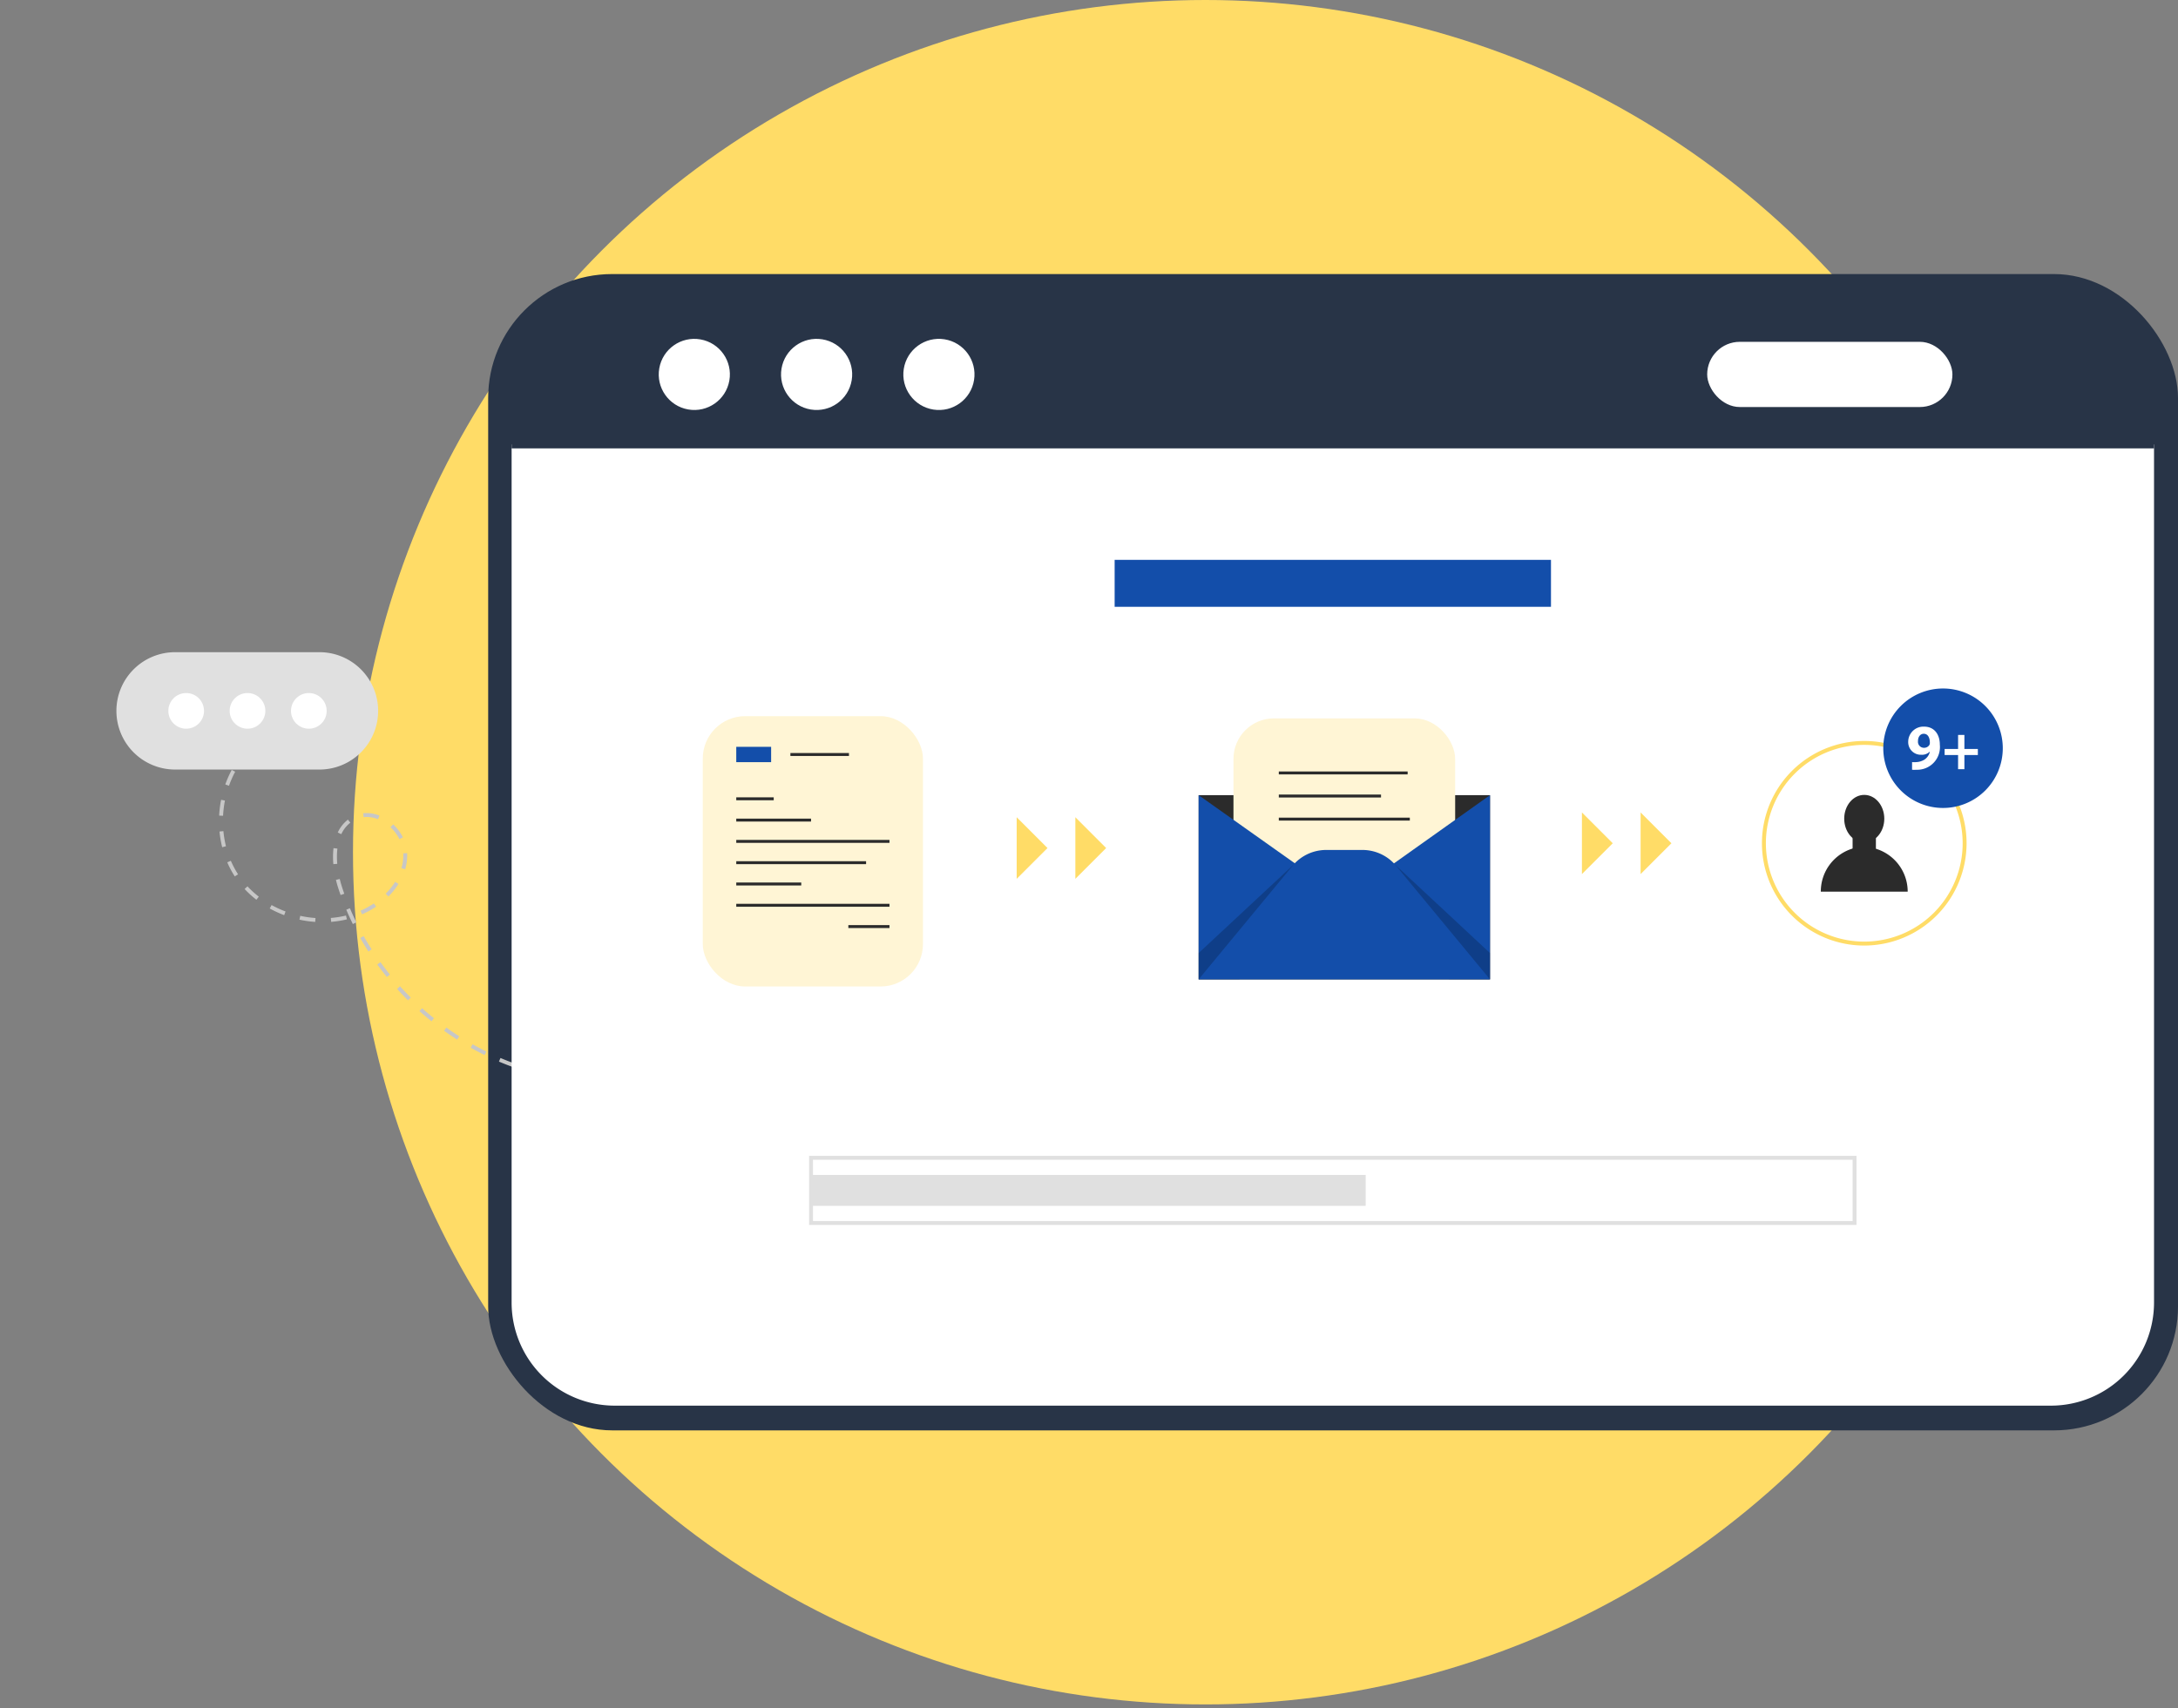 <svg xmlns="http://www.w3.org/2000/svg" width="580" height="455" viewBox="0 0 580 455">
  <rect x="0" y="0" width="580" height="455" fill="#808080" stroke="none"/>
  <g id="Grupo_11836" data-name="Grupo 11836" transform="translate(-969 -2206)">
    <rect id="Retângulo_1295" data-name="Retângulo 1295" width="580" height="455" transform="translate(969 2206)" fill="none"/>
    <circle id="Elipse_150" data-name="Elipse 150" cx="227" cy="227" r="227" transform="translate(1063 2206)" fill="#ffdc67"/>
    <g id="Grupo_7238" data-name="Grupo 7238">
      <rect id="Retângulo_1361" data-name="Retângulo 1361" width="450" height="308" rx="33" transform="translate(1099 2279)" fill="#283447"/>
      <g id="Grupo_5463" data-name="Grupo 5463" transform="translate(1000 2379.719)">
        <path id="Caminho_4448" data-name="Caminho 4448" d="M2575.065,705.144c-1.351-.311-2.717-.668-4.061-1.062l.293-1c1.325.389,2.671.741,4,1.047Zm-8.053-2.361c-1.31-.469-2.625-.983-3.91-1.527l.407-.96c1.267.537,2.563,1.044,3.854,1.506Zm-7.727-3.273c-1.25-.615-2.5-1.273-3.713-1.955l.511-.909c1.2.674,2.43,1.322,3.662,1.929Zm-7.314-4.112c-1.173-.746-2.343-1.537-3.478-2.348l.607-.848c1.12.8,2.275,1.581,3.431,2.317Zm-6.824-4.879c-1.089-.871-2.167-1.782-3.206-2.707l.693-.779c1.025.914,2.089,1.812,3.164,2.672Zm-6.263-5.582c-.989-.981-1.964-2-2.9-3.034l.772-.7c.922,1.018,1.884,2.025,2.86,2.993Zm-5.63-6.219c-.879-1.083-1.738-2.2-2.554-3.329l.843-.612c.805,1.11,1.653,2.216,2.52,3.284Zm-4.921-6.795c-.755-1.173-1.486-2.382-2.171-3.592l.907-.514c.676,1.193,1.4,2.384,2.141,3.542Zm-4.135-7.3c-.619-1.254-1.206-2.539-1.746-3.818l.96-.406c.533,1.261,1.111,2.527,1.721,3.762Zm-10.021-.572a29.411,29.411,0,0,1-4.2-.6l.222-1.018a28.417,28.417,0,0,0,4.049.583Zm4.242-.015-.083-1.039a25.8,25.8,0,0,0,4.031-.641l.247,1.012A26.94,26.94,0,0,1,2518.42,664.035Zm-12.507-1.788a29.16,29.16,0,0,1-3.853-1.773l.5-.912a28.134,28.134,0,0,0,3.714,1.709Zm20.734-.225-.413-.957c.365-.158.728-.325,1.086-.5a21.57,21.57,0,0,0,2.485-1.443l.582.864a22.294,22.294,0,0,1-2.606,1.514Q2527.219,661.775,2526.647,662.023Zm-28.133-3.877a26.112,26.112,0,0,1-3.14-2.862l.763-.709a25.1,25.1,0,0,0,3.014,2.747Zm35.165-.871-.738-.736a18.155,18.155,0,0,0,2.529-3.157l.883.554A19.222,19.222,0,0,1,2533.678,657.274Zm-12.745-.385q-.318-.9-.611-1.8c-.236-.731-.448-1.482-.628-2.233l1.013-.243c.174.725.378,1.451.606,2.156q.289.892.6,1.776Zm-28.179-4.958a25.039,25.039,0,0,1-2-3.752l.958-.411a23.948,23.948,0,0,0,1.917,3.6Zm45.378-1.908-1-.292a12.3,12.3,0,0,0,.5-3.439c0-.169,0-.34-.011-.509l1.042-.044c.008.185.011.369.011.554A13.343,13.343,0,0,1,2538.133,650.024Zm-19.126-1.359c-.058-.678-.086-1.346-.086-1.987a19.3,19.3,0,0,1,.129-2.279l1.035.123a18.15,18.15,0,0,0-.122,2.156c0,.612.028,1.251.083,1.9Zm-29.606-4.51a28.163,28.163,0,0,1-.713-4.183l1.037-.1a27.175,27.175,0,0,0,.688,4.027ZM2536.606,642a11.336,11.336,0,0,0-2.384-3.166l.71-.763a12.4,12.4,0,0,1,2.6,3.461Zm-15.48-1.323-.944-.442a9.2,9.2,0,0,1,2.705-3.434l.636.825A8.157,8.157,0,0,0,2521.126,640.676Zm9.77-3.977a8.177,8.177,0,0,0-3.012-.6h0a7.052,7.052,0,0,0-.816.047l-.121-1.035a8,8,0,0,1,.937-.054h0a9.214,9.214,0,0,1,3.4.674Zm-41.258-.914-1.041-.053a29.763,29.763,0,0,1,.518-4.208l1.023.2A28.6,28.6,0,0,0,2489.637,635.785Zm1.577-8-.982-.347a28,28,0,0,1,1.711-3.883l.919.492A26.952,26.952,0,0,0,2491.215,627.782Zm3.857-7.169-.827-.634a24.846,24.846,0,0,1,2.864-3.142l.706.767A23.825,23.825,0,0,0,2495.072,620.613Z" transform="translate(-2461.234 -592.205)" fill="#c7c7c7"/>
        <g id="Grupo_5462" data-name="Grupo 5462" transform="translate(0 0)">
          <path id="Caminho_6779" data-name="Caminho 6779" d="M15.632,0H54.19a15.632,15.632,0,0,1,0,31.263H15.632A15.632,15.632,0,0,1,0,15.632H0A15.632,15.632,0,0,1,15.632,0Z" fill="#e0e0e0"/>
          <g id="Grupo_5461" data-name="Grupo 5461" transform="translate(13.716 10.671)">
            <circle id="Elipse_134" data-name="Elipse 134" cx="4.751" cy="4.751" r="4.751" transform="translate(0 0.325) rotate(-1.363)" fill="#fff"/>
            <circle id="Elipse_135" data-name="Elipse 135" cx="4.751" cy="4.751" r="4.751" transform="translate(16.234 0.431) rotate(-2.597)" fill="#fff"/>
            <circle id="Elipse_136" data-name="Elipse 136" cx="4.751" cy="4.751" r="4.751" transform="translate(32.566 0.431) rotate(-2.597)" fill="#fff"/>
          </g>
        </g>
      </g>
      <g id="Grupo_5488" data-name="Grupo 5488" transform="translate(1105.242 2285)">
        <g id="Grupo_5464" data-name="Grupo 5464" transform="translate(0 39.384)">
          <path id="Caminho_4449" data-name="Caminho 4449" d="M2677.926,427.5V655.06a26.387,26.387,0,0,0,26.387,26.387h382.512a26.387,26.387,0,0,0,26.387-26.387V427.5Z" transform="translate(-2676.884 -426.458)" fill="#fff"/>
          <path id="Caminho_4450" data-name="Caminho 4450" d="M3085.367,681.031H2702.855a27.46,27.46,0,0,1-27.429-27.428V425H3112.8V653.6A27.46,27.46,0,0,1,3085.367,681.031ZM2677.51,427.084V653.6a25.373,25.373,0,0,0,25.344,25.344h382.512a25.373,25.373,0,0,0,25.344-25.344V427.084Z" transform="translate(-2675.426 -425)" fill="#fff"/>
        </g>
        <g id="Grupo_5467" data-name="Grupo 5467" transform="translate(0 0)">
          <g id="Grupo_5465" data-name="Grupo 5465">
            <path id="Caminho_4451" data-name="Caminho 4451" d="M3115.3,359.405a26.45,26.45,0,0,0-26.513-26.386H2704.439a26.45,26.45,0,0,0-26.513,26.386v13H3115.3Z" transform="translate(-2677.926 -331.977)" fill="#283447"/>
            <path id="Caminho_4452" data-name="Caminho 4452" d="M3112.8,371.987h-437.37v-14.04a27.46,27.46,0,0,1,27.429-27.428h382.512a27.46,27.46,0,0,1,27.429,27.428ZM2677.51,369.9h433.2V357.947a25.373,25.373,0,0,0-25.344-25.344H2702.855a25.373,25.373,0,0,0-25.344,25.344Z" transform="translate(-2675.426 -330.519)" fill="none"/>
          </g>
          <g id="Grupo_5466" data-name="Grupo 5466" transform="translate(37.693 9.773)">
            <circle id="Elipse_137" data-name="Elipse 137" cx="9.473" cy="9.473" r="9.473" transform="matrix(0.172, -0.985, 0.985, 0.172, 0, 18.663)" fill="#fff"/>
            <circle id="Elipse_138" data-name="Elipse 138" cx="9.473" cy="9.473" r="9.473" transform="translate(32.65 18.781) rotate(-80.716)" fill="#fff"/>
            <circle id="Elipse_139" data-name="Elipse 139" cx="9.473" cy="9.473" r="9.473" transform="matrix(0.156, -0.988, 0.988, 0.156, 65.261, 18.844)" fill="#fff"/>
          </g>
          <rect id="Retângulo_1238" data-name="Retângulo 1238" width="65.306" height="17.369" rx="8.684" transform="translate(318.38 12.05)" fill="#fff"/>
        </g>
        <g id="Grupo_5487" data-name="Grupo 5487" transform="translate(50.385 70.126)">
          <rect id="Retângulo_1239" data-name="Retângulo 1239" width="116.195" height="12.505" transform="translate(110.202)" fill="#134eaa"/>
          <g id="Grupo_5470" data-name="Grupo 5470" transform="translate(28.83 158.749)">
            <g id="Grupo_5468" data-name="Grupo 5468">
              <rect id="Retângulo_1240" data-name="Retângulo 1240" width="277.896" height="17.369" transform="translate(0.521 0.521)" fill="#fff"/>
              <path id="Caminho_4453" data-name="Caminho 4453" d="M3144.4,897.994H2865.462v-18.41H3144.4Zm-277.9-1.042h276.854V880.626H2866.5Z" transform="translate(-2865.462 -879.584)" fill="#e0e0e0"/>
            </g>
            <g id="Grupo_5469" data-name="Grupo 5469" transform="translate(0.521 5.084)">
              <rect id="Retângulo_1241" data-name="Retângulo 1241" width="147.699" height="8.242" fill="#e0e0e0"/>
            </g>
          </g>
          <g id="Grupo_5486" data-name="Grupo 5486" transform="translate(0 34.265)">
            <g id="Grupo_5471" data-name="Grupo 5471" transform="translate(84.114 34.288)">
              <path id="Caminho_4454" data-name="Caminho 4454" d="M2998.086,679.619V663.206l8.207,8.207Z" transform="translate(-2998.086 -663.206)" fill="#ffdc67"/>
              <path id="Caminho_4455" data-name="Caminho 4455" d="M3035.566,679.619V663.206l8.206,8.207Z" transform="translate(-3019.943 -663.206)" fill="#ffdc67"/>
            </g>
            <g id="Grupo_5472" data-name="Grupo 5472" transform="translate(234.643 33.019)">
              <path id="Caminho_4456" data-name="Caminho 4456" d="M3359.2,676.576V660.163l8.207,8.207Z" transform="translate(-3359.203 -660.163)" fill="#ffdc67"/>
              <path id="Caminho_4457" data-name="Caminho 4457" d="M3396.682,676.576V660.163l8.206,8.207Z" transform="translate(-3381.059 -660.163)" fill="#ffdc67"/>
            </g>
            <g id="Grupo_5475" data-name="Grupo 5475" transform="translate(0 6.848)">
              <g id="Grupo_5473" data-name="Grupo 5473">
                <rect id="Retângulo_1242" data-name="Retângulo 1242" width="58.637" height="72.006" rx="11.291" transform="translate(0.521 0.521)" fill="#fff5d5"/>
              </g>
              <g id="Grupo_5474" data-name="Grupo 5474" transform="translate(9.439 8.69)">
                <rect id="Retângulo_1243" data-name="Retângulo 1243" width="9.284" height="4.084" fill="#134eaa"/>
                <rect id="Retângulo_1244" data-name="Retângulo 1244" width="15.596" height="0.782" transform="translate(14.415 1.651)" fill="#2b2b2b"/>
                <rect id="Retângulo_1245" data-name="Retângulo 1245" width="9.976" height="0.782" transform="translate(0 13.451)" fill="#2b2b2b"/>
                <rect id="Retângulo_1246" data-name="Retângulo 1246" width="19.912" height="0.782" transform="translate(0 19.123)" fill="#2b2b2b"/>
                <rect id="Retângulo_1247" data-name="Retângulo 1247" width="40.801" height="0.782" transform="translate(0 24.796)" fill="#2b2b2b"/>
                <rect id="Retângulo_1248" data-name="Retângulo 1248" width="34.571" height="0.782" transform="translate(0 30.469)" fill="#2b2b2b"/>
                <rect id="Retângulo_1249" data-name="Retângulo 1249" width="17.306" height="0.782" transform="translate(0 36.142)" fill="#2b2b2b"/>
                <rect id="Retângulo_1250" data-name="Retângulo 1250" width="40.801" height="0.782" transform="translate(0 41.814)" fill="#2b2b2b"/>
                <rect id="Retângulo_1251" data-name="Retângulo 1251" width="10.953" height="0.782" transform="translate(29.848 47.487)" fill="#2b2b2b"/>
              </g>
            </g>
            <g id="Grupo_5479" data-name="Grupo 5479" transform="translate(132.567 7.437)">
              <rect id="Retângulo_1252" data-name="Retângulo 1252" width="77.591" height="49.071" transform="translate(0.001 20.973)" fill="#2b2b2b"/>
              <g id="Grupo_5478" data-name="Grupo 5478" transform="translate(8.757)">
                <g id="Grupo_5476" data-name="Grupo 5476">
                  <rect id="Retângulo_1253" data-name="Retângulo 1253" width="59.035" height="65.269" rx="10.786" transform="translate(0.521 0.521)" fill="#fff5d5"/>
                </g>
                <g id="Grupo_5477" data-name="Grupo 5477" transform="translate(12.594 14.664)">
                  <rect id="Retângulo_1254" data-name="Retângulo 1254" width="34.31" height="0.782" fill="#2b2b2b"/>
                  <rect id="Retângulo_1255" data-name="Retângulo 1255" width="27.217" height="0.782" transform="translate(0 6.15)" fill="#2b2b2b"/>
                  <rect id="Retângulo_1256" data-name="Retângulo 1256" width="34.89" height="0.782" transform="translate(0 12.299)" fill="#2b2b2b"/>
                </g>
              </g>
              <path id="Caminho_4460" data-name="Caminho 4460" d="M3114.325,649.108l31.345,22.21-31.345,26.859" transform="translate(-3114.324 -628.134)" fill="#134eaa"/>
              <path id="Caminho_4461" data-name="Caminho 4461" d="M3256.3,649.108l-31.565,22.43,31.565,26.64" transform="translate(-3178.713 -628.134)" fill="#134eaa"/>
              <path id="Caminho_4462" data-name="Caminho 4462" d="M3264.583,716.575v7.009h-10.872l-14.776-30.909Z" transform="translate(-3186.992 -653.54)" opacity="0.2"/>
              <path id="Caminho_4463" data-name="Caminho 4463" d="M3114.325,716.575v7.009H3125.2l14.776-30.909Z" transform="translate(-3114.324 -653.54)" opacity="0.2"/>
              <path id="Caminho_4464" data-name="Caminho 4464" d="M3139.161,688.554,3114.324,718.6h77.592l-24.836-30.045a11.64,11.64,0,0,0-8.945-4.426H3148.1A11.638,11.638,0,0,0,3139.161,688.554Z" transform="translate(-3114.324 -648.556)" fill="#134eaa"/>
            </g>
            <g id="Grupo_5485" data-name="Grupo 5485" transform="translate(272.026)">
              <g id="Grupo_5482" data-name="Grupo 5482" transform="translate(0 3.429)">
                <g id="Grupo_5480" data-name="Grupo 5480" transform="translate(0 0)">
                  <circle id="Elipse_140" data-name="Elipse 140" cx="26.726" cy="26.726" r="26.726" transform="translate(0 37.796) rotate(-45)" fill="#fff"/>
                  <path id="Caminho_4465" data-name="Caminho 4465" d="M3501.438,668.979a27.247,27.247,0,1,1,27.248-27.247A27.277,27.277,0,0,1,3501.438,668.979Zm0-53.452a26.2,26.2,0,1,0,26.205,26.2A26.234,26.234,0,0,0,3501.438,615.527Z" transform="translate(-3463.642 -603.936)" fill="#ffdc67"/>
                </g>
                <g id="Grupo_5481" data-name="Grupo 5481" transform="translate(26.229 24.911)">
                  <ellipse id="Elipse_141" data-name="Elipse 141" cx="5.338" cy="6.338" rx="5.338" ry="6.338" transform="translate(6.229)" fill="#2b2b2b"/>
                  <path id="Caminho_4466" data-name="Caminho 4466" d="M3534.941,693.522h-23.134v-.058a11.938,11.938,0,0,1,8.68-11.485l2.75-.78,2.953.818a11.938,11.938,0,0,1,8.751,11.505Z" transform="translate(-3511.807 -667.751)" fill="#2b2b2b"/>
                  <rect id="Retângulo_1257" data-name="Retângulo 1257" width="6.207" height="6.054" transform="translate(8.463 9.988)" fill="#2b2b2b"/>
                </g>
              </g>
              <g id="Grupo_5484" data-name="Grupo 5484" transform="translate(42.864)">
                <path id="Caminho_6691" data-name="Caminho 6691" d="M15.911,0A15.911,15.911,0,1,1,0,15.911,15.911,15.911,0,0,1,15.911,0Z" fill="#134eaa"/>
                <g id="Grupo_5483" data-name="Grupo 5483" transform="translate(6.638 10.156)">
                  <path id="Caminho_4467" data-name="Caminho 4467" d="M3568.667,614.764a6.075,6.075,0,0,0,1.133,0,4.488,4.488,0,0,0,2.195-.685,3.464,3.464,0,0,0,1.406-2.059l-.052-.017a2.944,2.944,0,0,1-2.229.806,3.359,3.359,0,0,1-3.483-3.482,4.053,4.053,0,0,1,4.2-4.013c2.864,0,4.22,2.2,4.22,4.8a6.049,6.049,0,0,1-6.209,6.689,8.952,8.952,0,0,1-1.184,0Zm1.578-5.591a1.588,1.588,0,0,0,1.578,1.783,1.643,1.643,0,0,0,1.441-.737,1.231,1.231,0,0,0,.137-.651c0-1.183-.446-2.349-1.63-2.349C3570.88,607.218,3570.228,608.007,3570.245,609.173Z" transform="translate(-3567.637 -605.314)" fill="#fff"/>
                  <path id="Caminho_4468" data-name="Caminho 4468" d="M3596.164,610.622v3.739h3.583v1.612h-3.583v3.774h-1.681v-3.774H3590.9v-1.612h3.585v-3.739Z" transform="translate(-3581.202 -608.409)" fill="#fff"/>
                </g>
              </g>
            </g>
          </g>
        </g>
      </g>
    </g>
  </g>
</svg>
